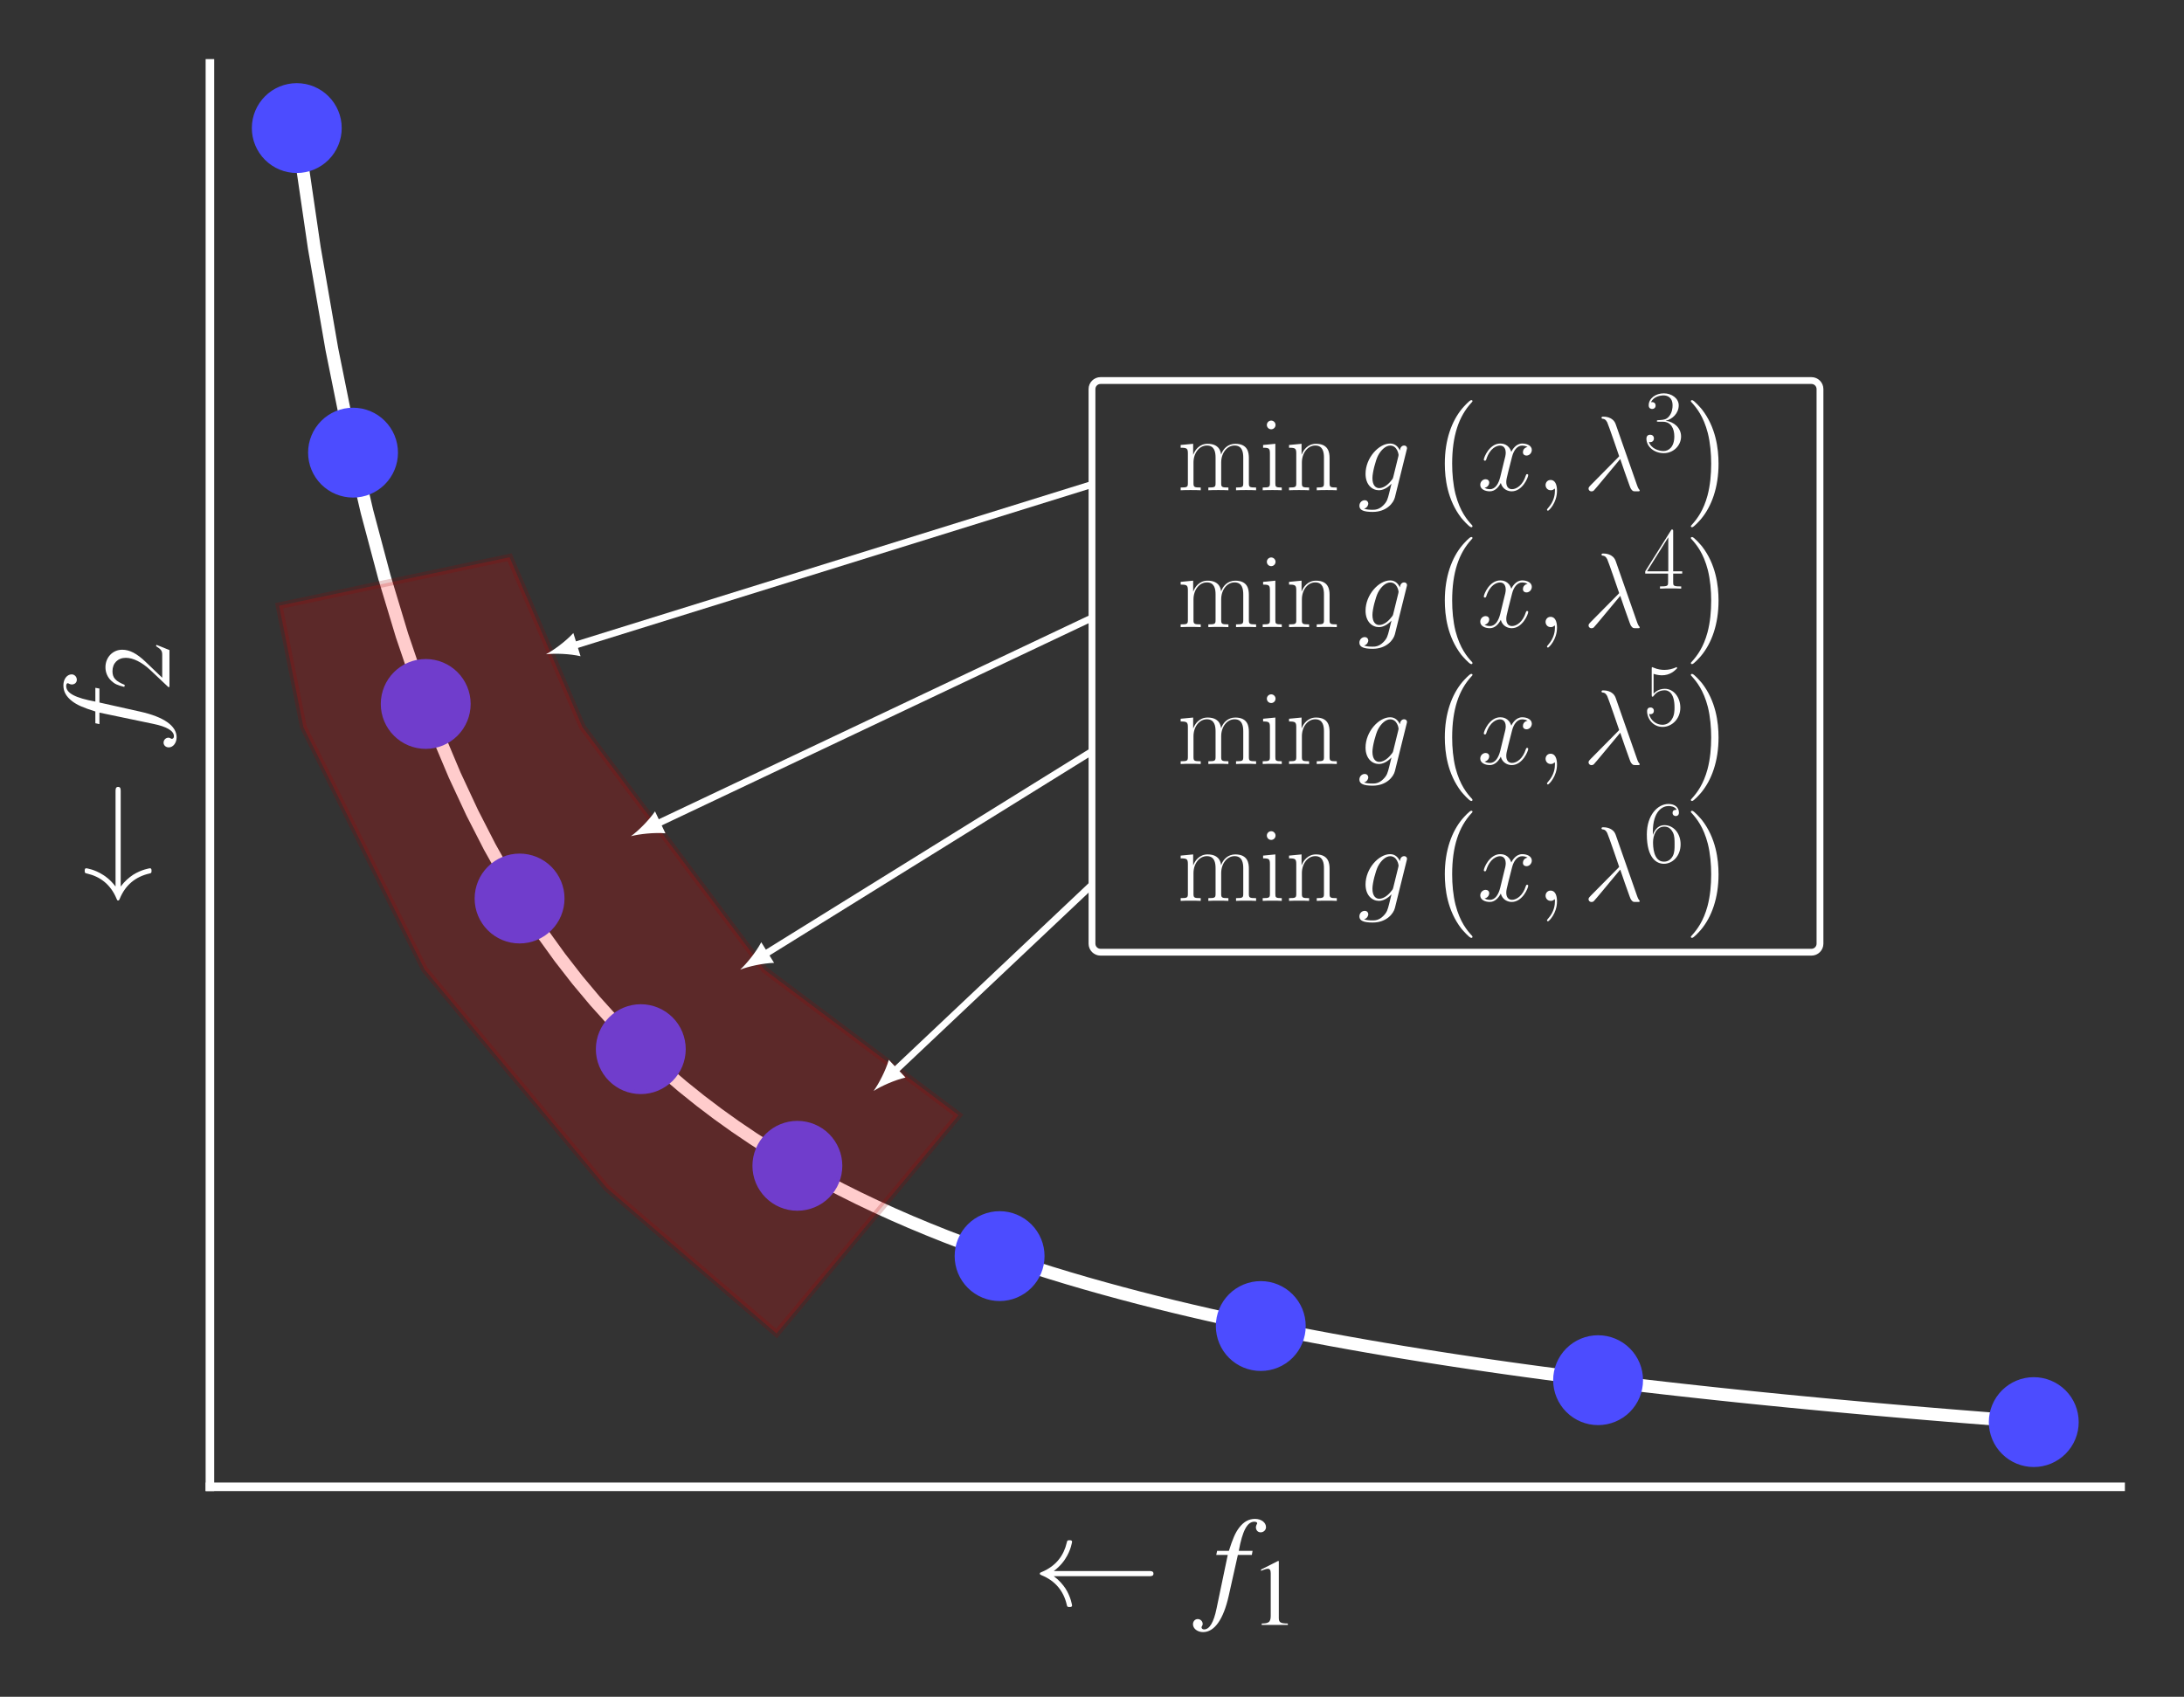 <?xml version="1.0" encoding="UTF-8"?>
<svg xmlns="http://www.w3.org/2000/svg" xmlns:xlink="http://www.w3.org/1999/xlink" width="510.253pt" height="396.493pt" viewBox="0 0 510.253 396.493" version="1.1">
<rect x="0" y="0" width="510.253" height="396.493" fill="#808080" stroke="none"/>
<defs>
<g>
<symbol overflow="visible" id="glyph0-0">
<path style="stroke:none;" d=""/>
</symbol>
<symbol overflow="visible" id="glyph0-1">
<path style="stroke:none;" d="M 27.141 -6.875 C 27.672 -6.875 28.219 -6.875 28.219 -7.469 C 28.219 -8.078 27.672 -8.078 27.141 -8.078 L 4.938 -8.078 C 6.578 -9.328 7.391 -10.547 7.625 -10.938 C 8.969 -13 9.203 -14.891 9.203 -14.922 C 9.203 -15.281 8.844 -15.281 8.609 -15.281 C 8.094 -15.281 8.078 -15.219 7.953 -14.672 C 7.266 -11.75 5.5 -9.266 2.125 -7.859 C 1.797 -7.734 1.672 -7.688 1.672 -7.469 C 1.672 -7.266 1.828 -7.203 2.125 -7.078 C 5.234 -5.797 7.234 -3.469 7.984 -0.125 C 8.078 0.234 8.094 0.328 8.609 0.328 C 8.844 0.328 9.203 0.328 9.203 -0.031 C 9.203 -0.094 8.938 -1.969 7.688 -3.969 C 7.078 -4.875 6.219 -5.922 4.938 -6.875 Z M 27.141 -6.875 "/>
</symbol>
<symbol overflow="visible" id="glyph1-0">
<path style="stroke:none;" d=""/>
</symbol>
<symbol overflow="visible" id="glyph1-1">
<path style="stroke:none;" d="M 1.047 -11.844 L 3.734 -11.844 L 1.109 0.719 C 0.453 3.922 -0.531 5.562 -1.797 5.562 C -2.156 5.562 -2.391 5.344 -2.391 5.078 C -2.391 4.984 -2.359 4.906 -2.266 4.75 C -2.156 4.578 -2.125 4.453 -2.125 4.281 C -2.125 3.641 -2.656 3.141 -3.281 3.141 C -3.922 3.141 -4.391 3.672 -4.391 4.359 C -4.391 5.375 -3.344 6.188 -2.031 6.188 C 0.625 6.188 2.719 3.234 3.953 -2.266 L 6.094 -11.844 L 9.359 -11.844 L 9.531 -12.797 L 6.312 -12.797 C 7.172 -17.484 8.281 -19.609 9.953 -19.609 C 10.344 -19.609 10.609 -19.453 10.609 -19.25 C 10.609 -19.156 10.578 -19.094 10.484 -18.953 C 10.375 -18.688 10.312 -18.531 10.312 -18.328 C 10.312 -17.609 10.766 -17.125 11.422 -17.125 C 12.109 -17.125 12.672 -17.672 12.672 -18.328 C 12.672 -19.422 11.562 -20.266 10.109 -20.266 C 8.641 -20.266 7.469 -19.609 6.391 -18.203 C 5.5 -17.031 4.906 -15.656 4 -12.797 L 1.25 -12.797 Z M 1.047 -11.844 "/>
</symbol>
<symbol overflow="visible" id="glyph2-0">
<path style="stroke:none;" d=""/>
</symbol>
<symbol overflow="visible" id="glyph2-1">
<path style="stroke:none;" d="M 6.438 -14.953 L 2.453 -12.938 L 2.453 -12.641 C 2.719 -12.75 2.969 -12.828 3.047 -12.875 C 3.453 -13.031 3.828 -13.125 4.047 -13.125 C 4.516 -13.125 4.719 -12.781 4.719 -12.078 L 4.719 -2.062 C 4.719 -1.328 4.531 -0.812 4.188 -0.625 C 3.844 -0.422 3.547 -0.359 2.609 -0.328 L 2.609 0 L 8.719 0 L 8.719 -0.328 C 6.969 -0.359 6.609 -0.578 6.609 -1.641 L 6.609 -14.906 Z M 6.438 -14.953 "/>
</symbol>
<symbol overflow="visible" id="glyph3-0">
<path style="stroke:none;" d=""/>
</symbol>
<symbol overflow="visible" id="glyph3-1">
<path style="stroke:none;" d="M -6.875 -27.141 C -6.875 -27.672 -6.875 -28.219 -7.469 -28.219 C -8.078 -28.219 -8.078 -27.672 -8.078 -27.141 L -8.078 -4.938 C -9.328 -6.578 -10.547 -7.391 -10.938 -7.625 C -13 -8.969 -14.891 -9.203 -14.922 -9.203 C -15.281 -9.203 -15.281 -8.844 -15.281 -8.609 C -15.281 -8.094 -15.219 -8.078 -14.672 -7.953 C -11.75 -7.266 -9.266 -5.5 -7.859 -2.125 C -7.734 -1.797 -7.688 -1.672 -7.469 -1.672 C -7.266 -1.672 -7.203 -1.828 -7.078 -2.125 C -5.797 -5.234 -3.469 -7.234 -0.125 -7.984 C 0.234 -8.078 0.328 -8.094 0.328 -8.609 C 0.328 -8.844 0.328 -9.203 -0.031 -9.203 C -0.094 -9.203 -1.969 -8.938 -3.969 -7.688 C -4.875 -7.078 -5.922 -6.219 -6.875 -4.938 Z M -6.875 -27.141 "/>
</symbol>
<symbol overflow="visible" id="glyph4-0">
<path style="stroke:none;" d=""/>
</symbol>
<symbol overflow="visible" id="glyph4-1">
<path style="stroke:none;" d="M -11.844 -1.047 L -11.844 -3.734 L 0.719 -1.109 C 3.922 -0.453 5.562 0.531 5.562 1.797 C 5.562 2.156 5.344 2.391 5.078 2.391 C 4.984 2.391 4.906 2.359 4.75 2.266 C 4.578 2.156 4.453 2.125 4.281 2.125 C 3.641 2.125 3.141 2.656 3.141 3.281 C 3.141 3.922 3.672 4.391 4.359 4.391 C 5.375 4.391 6.188 3.344 6.188 2.031 C 6.188 -0.625 3.234 -2.719 -2.266 -3.953 L -11.844 -6.094 L -11.844 -9.359 L -12.797 -9.531 L -12.797 -6.312 C -17.484 -7.172 -19.609 -8.281 -19.609 -9.953 C -19.609 -10.344 -19.453 -10.609 -19.25 -10.609 C -19.156 -10.609 -19.094 -10.578 -18.953 -10.484 C -18.688 -10.375 -18.531 -10.312 -18.328 -10.312 C -17.609 -10.312 -17.125 -10.766 -17.125 -11.422 C -17.125 -12.109 -17.672 -12.672 -18.328 -12.672 C -19.422 -12.672 -20.266 -11.562 -20.266 -10.109 C -20.266 -8.641 -19.609 -7.469 -18.203 -6.391 C -17.031 -5.5 -15.656 -4.906 -12.797 -4 L -12.797 -1.25 Z M -11.844 -1.047 "/>
</symbol>
<symbol overflow="visible" id="glyph5-0">
<path style="stroke:none;" d=""/>
</symbol>
<symbol overflow="visible" id="glyph5-1">
<path style="stroke:none;" d="M -3.031 -10.516 L -3.141 -10.219 C -1.875 -9.406 -1.688 -9.109 -1.688 -8.125 L -1.688 -2.828 L -5.578 -6.547 C -7.641 -8.516 -9.312 -9.375 -11.047 -9.375 C -13.25 -9.375 -14.953 -7.594 -14.953 -5.281 C -14.953 -4.078 -14.469 -2.922 -13.578 -2.109 C -12.828 -1.391 -12.125 -1.062 -10.547 -0.688 L -10.438 -1.156 C -12.609 -2.031 -13.312 -2.828 -13.312 -4.359 C -13.312 -6.219 -12.062 -7.484 -10.203 -7.484 C -8.469 -7.484 -6.422 -6.453 -4.453 -4.609 L -0.266 -0.656 L 0 -0.656 L 0 -9.297 Z M -3.031 -10.516 "/>
</symbol>
<symbol overflow="visible" id="glyph6-0">
<path style="stroke:none;" d=""/>
</symbol>
<symbol overflow="visible" id="glyph6-1">
<path style="stroke:none;" d="M 16.75 -7.531 C 16.75 -8.766 16.531 -10.859 13.578 -10.859 C 11.891 -10.859 10.734 -9.719 10.281 -8.375 L 10.266 -8.375 C 9.969 -10.406 8.5 -10.859 7.109 -10.859 C 5.156 -10.859 4.141 -9.344 3.766 -8.344 L 3.734 -8.344 L 3.734 -10.859 L 0.812 -10.578 L 0.812 -9.938 C 2.281 -9.938 2.5 -9.781 2.5 -8.594 L 2.5 -1.703 C 2.5 -0.766 2.406 -0.641 0.812 -0.641 L 0.812 0 C 1.406 -0.047 2.5 -0.047 3.141 -0.047 C 3.797 -0.047 4.906 -0.047 5.5 0 L 5.5 -0.641 C 3.922 -0.641 3.812 -0.75 3.812 -1.703 L 3.812 -6.469 C 3.812 -8.75 5.203 -10.453 6.938 -10.453 C 8.766 -10.453 8.969 -8.828 8.969 -7.625 L 8.969 -1.703 C 8.969 -0.766 8.875 -0.641 7.281 -0.641 L 7.281 0 C 7.875 -0.047 8.969 -0.047 9.609 -0.047 C 10.266 -0.047 11.375 -0.047 11.969 0 L 11.969 -0.641 C 10.391 -0.641 10.281 -0.75 10.281 -1.703 L 10.281 -6.469 C 10.281 -8.75 11.672 -10.453 13.406 -10.453 C 15.234 -10.453 15.438 -8.828 15.438 -7.625 L 15.438 -1.703 C 15.438 -0.766 15.344 -0.641 13.75 -0.641 L 13.75 0 C 14.344 -0.047 15.438 -0.047 16.078 -0.047 C 16.734 -0.047 17.844 -0.047 18.438 0 L 18.438 -0.641 C 16.844 -0.641 16.75 -0.75 16.75 -1.703 Z M 16.75 -7.531 "/>
</symbol>
<symbol overflow="visible" id="glyph6-2">
<path style="stroke:none;" d="M 3.844 -15.266 C 3.844 -15.812 3.391 -16.281 2.828 -16.281 C 2.281 -16.281 1.812 -15.828 1.812 -15.266 C 1.812 -14.719 2.25 -14.25 2.828 -14.25 C 3.375 -14.25 3.844 -14.688 3.844 -15.266 Z M 0.938 -10.578 L 0.938 -9.938 C 2.328 -9.938 2.531 -9.781 2.531 -8.594 L 2.531 -1.703 C 2.531 -0.766 2.422 -0.641 0.844 -0.641 L 0.844 0 C 1.438 -0.047 2.5 -0.047 3.125 -0.047 C 3.719 -0.047 4.734 -0.047 5.297 0 L 5.297 -0.641 C 3.844 -0.641 3.797 -0.797 3.797 -1.688 L 3.797 -10.859 Z M 0.938 -10.578 "/>
</symbol>
<symbol overflow="visible" id="glyph6-3">
<path style="stroke:none;" d="M 10.281 -7.531 C 10.281 -8.797 10.031 -10.859 7.109 -10.859 C 5.156 -10.859 4.141 -9.344 3.766 -8.344 L 3.734 -8.344 L 3.734 -10.859 L 0.812 -10.578 L 0.812 -9.938 C 2.281 -9.938 2.5 -9.781 2.5 -8.594 L 2.5 -1.703 C 2.5 -0.766 2.406 -0.641 0.812 -0.641 L 0.812 0 C 1.406 -0.047 2.5 -0.047 3.141 -0.047 C 3.797 -0.047 4.906 -0.047 5.5 0 L 5.5 -0.641 C 3.922 -0.641 3.812 -0.75 3.812 -1.703 L 3.812 -6.469 C 3.812 -8.75 5.203 -10.453 6.938 -10.453 C 8.766 -10.453 8.969 -8.828 8.969 -7.625 L 8.969 -1.703 C 8.969 -0.766 8.875 -0.641 7.281 -0.641 L 7.281 0 C 7.875 -0.047 8.969 -0.047 9.609 -0.047 C 10.266 -0.047 11.375 -0.047 11.969 0 L 11.969 -0.641 C 10.391 -0.641 10.281 -0.75 10.281 -1.703 Z M 10.281 -7.531 "/>
</symbol>
<symbol overflow="visible" id="glyph7-0">
<path style="stroke:none;" d=""/>
</symbol>
<symbol overflow="visible" id="glyph7-1">
<path style="stroke:none;" d="M 8.375 -3.141 C 8.281 -2.75 8.234 -2.656 7.906 -2.281 C 6.891 -0.969 5.844 -0.5 5.078 -0.5 C 4.266 -0.5 3.5 -1.141 3.5 -2.844 C 3.5 -4.156 4.234 -6.938 4.781 -8.047 C 5.5 -9.438 6.609 -10.438 7.656 -10.438 C 9.297 -10.438 9.609 -8.406 9.609 -8.25 L 9.547 -7.906 Z M 9.906 -9.297 C 9.594 -10.016 8.891 -10.922 7.656 -10.922 C 4.953 -10.922 1.891 -7.531 1.891 -3.844 C 1.891 -1.266 3.438 0 5.031 0 C 6.344 0 7.516 -1.047 7.953 -1.531 L 7.406 0.688 C 7.062 2.062 6.906 2.672 6.016 3.547 C 5 4.562 4.062 4.562 3.516 4.562 C 2.781 4.562 2.156 4.516 1.531 4.312 C 2.328 4.094 2.531 3.391 2.531 3.125 C 2.531 2.719 2.234 2.328 1.688 2.328 C 1.094 2.328 0.453 2.828 0.453 3.641 C 0.453 4.656 1.469 5.062 3.562 5.062 C 6.766 5.062 8.422 3 8.75 1.656 L 11.5 -9.438 C 11.578 -9.734 11.578 -9.781 11.578 -9.844 C 11.578 -10.188 11.297 -10.453 10.922 -10.453 C 10.328 -10.453 9.984 -9.969 9.906 -9.297 Z M 9.906 -9.297 "/>
</symbol>
<symbol overflow="visible" id="glyph7-2">
<path style="stroke:none;" d="M 11.75 -10.109 C 10.953 -9.969 10.656 -9.375 10.656 -8.891 C 10.656 -8.297 11.125 -8.109 11.469 -8.109 C 12.219 -8.109 12.734 -8.75 12.734 -9.422 C 12.734 -10.453 11.547 -10.922 10.5 -10.922 C 9 -10.922 8.156 -9.438 7.938 -8.969 C 7.359 -10.828 5.828 -10.922 5.375 -10.922 C 2.844 -10.922 1.516 -7.688 1.516 -7.141 C 1.516 -7.031 1.609 -6.906 1.781 -6.906 C 1.984 -6.906 2.031 -7.062 2.078 -7.156 C 2.922 -9.906 4.578 -10.438 5.297 -10.438 C 6.422 -10.438 6.641 -9.391 6.641 -8.797 C 6.641 -8.25 6.5 -7.688 6.188 -6.5 L 5.359 -3.094 C 4.984 -1.609 4.266 -0.25 2.953 -0.25 C 2.828 -0.25 2.203 -0.25 1.688 -0.562 C 2.578 -0.75 2.781 -1.484 2.781 -1.781 C 2.781 -2.281 2.406 -2.578 1.938 -2.578 C 1.344 -2.578 0.688 -2.062 0.688 -1.266 C 0.688 -0.219 1.859 0.25 2.922 0.25 C 4.109 0.25 4.953 -0.688 5.484 -1.703 C 5.875 -0.25 7.109 0.25 8.031 0.25 C 10.562 0.25 11.891 -3 11.891 -3.547 C 11.891 -3.672 11.797 -3.766 11.641 -3.766 C 11.422 -3.766 11.406 -3.641 11.328 -3.438 C 10.656 -1.266 9.219 -0.25 8.109 -0.25 C 7.234 -0.25 6.766 -0.891 6.766 -1.906 C 6.766 -2.453 6.859 -2.844 7.266 -4.484 L 8.125 -7.859 C 8.5 -9.344 9.344 -10.438 10.484 -10.438 C 10.531 -10.438 11.219 -10.438 11.75 -10.109 Z M 11.75 -10.109 "/>
</symbol>
<symbol overflow="visible" id="glyph7-3">
<path style="stroke:none;" d="M 4.828 0.094 C 4.828 -1.344 4.359 -2.406 3.344 -2.406 C 2.547 -2.406 2.156 -1.766 2.156 -1.219 C 2.156 -0.672 2.531 0 3.375 0 C 3.688 0 3.969 -0.094 4.188 -0.328 C 4.234 -0.375 4.266 -0.375 4.281 -0.375 C 4.344 -0.375 4.344 -0.031 4.344 0.094 C 4.344 0.922 4.188 2.531 2.75 4.141 C 2.484 4.438 2.484 4.484 2.484 4.531 C 2.484 4.656 2.609 4.781 2.719 4.781 C 2.922 4.781 4.828 2.953 4.828 0.094 Z M 4.828 0.094 "/>
</symbol>
<symbol overflow="visible" id="glyph7-4">
<path style="stroke:none;" d="M 7.656 -15.438 C 7.031 -17.203 5.078 -17.203 4.766 -17.203 C 4.609 -17.203 4.344 -17.203 4.344 -16.953 C 4.344 -16.75 4.484 -16.734 4.609 -16.703 C 4.984 -16.656 5.281 -16.609 5.672 -15.891 C 5.922 -15.406 8.469 -8 8.469 -7.953 C 8.469 -7.938 8.453 -7.906 8.25 -7.703 L 1.812 -1.188 C 1.516 -0.891 1.312 -0.688 1.312 -0.375 C 1.312 -0.031 1.609 0.266 2 0.266 C 2.109 0.266 2.375 0.219 2.531 0.078 C 2.922 -0.297 6.469 -4.641 8.719 -7.312 C 9.375 -5.375 10.156 -3.094 10.922 -1.016 C 11.047 -0.641 11.172 -0.297 11.516 0.031 C 11.766 0.25 11.828 0.25 12.516 0.25 L 12.984 0.25 C 13.078 0.25 13.266 0.25 13.266 0.047 C 13.266 -0.047 13.234 -0.078 13.141 -0.172 C 12.906 -0.453 12.734 -0.891 12.641 -1.188 Z M 7.656 -15.438 "/>
</symbol>
<symbol overflow="visible" id="glyph8-0">
<path style="stroke:none;" d=""/>
</symbol>
<symbol overflow="visible" id="glyph8-1">
<path style="stroke:none;" d="M 10.234 28.469 C 10.234 28.375 10.188 28.328 10.141 28.25 C 9 27.031 7.312 25.031 6.266 20.984 C 5.703 18.734 5.484 16.188 5.484 13.875 C 5.484 7.359 7.031 2.797 10.016 -0.422 C 10.234 -0.641 10.234 -0.688 10.234 -0.75 C 10.234 -0.984 10.031 -0.984 9.938 -0.984 C 9.562 -0.984 8.234 0.5 7.906 0.875 C 5.375 3.859 3.766 8.328 3.766 13.859 C 3.766 17.375 4.391 22.359 7.625 26.547 C 7.875 26.844 9.484 28.719 9.938 28.719 C 10.031 28.719 10.234 28.719 10.234 28.469 Z M 10.234 28.469 "/>
</symbol>
<symbol overflow="visible" id="glyph8-2">
<path style="stroke:none;" d="M 7.562 13.875 C 7.562 10.359 6.938 5.375 3.688 1.188 C 3.438 0.891 1.828 -0.984 1.391 -0.984 C 1.266 -0.984 1.094 -0.938 1.094 -0.75 C 1.094 -0.641 1.141 -0.562 1.234 -0.5 C 2.422 0.797 4.047 2.797 5.062 6.734 C 5.625 9 5.844 11.547 5.844 13.859 C 5.844 16.359 5.625 18.891 4.984 21.312 C 4.047 24.781 2.578 26.766 1.312 28.156 C 1.094 28.375 1.094 28.422 1.094 28.469 C 1.094 28.672 1.266 28.719 1.391 28.719 C 1.766 28.719 3.125 27.203 3.422 26.859 C 5.953 23.859 7.562 19.406 7.562 13.875 Z M 7.562 13.875 "/>
</symbol>
<symbol overflow="visible" id="glyph9-0">
<path style="stroke:none;" d=""/>
</symbol>
<symbol overflow="visible" id="glyph9-1">
<path style="stroke:none;" d="M 4.562 -7.016 C 6.406 -7.016 7.203 -5.438 7.203 -3.594 C 7.203 -1.109 5.891 -0.172 4.688 -0.172 C 3.594 -0.172 1.812 -0.703 1.266 -2.297 C 1.359 -2.25 1.469 -2.25 1.562 -2.25 C 2.062 -2.25 2.438 -2.578 2.438 -3.125 C 2.438 -3.719 1.984 -3.984 1.562 -3.984 C 1.219 -3.984 0.688 -3.828 0.688 -3.062 C 0.688 -1.156 2.547 0.328 4.734 0.328 C 7.016 0.328 8.781 -1.469 8.781 -3.578 C 8.781 -5.578 7.125 -7.016 5.172 -7.25 C 6.734 -7.578 8.234 -8.984 8.234 -10.859 C 8.234 -12.469 6.609 -13.656 4.75 -13.656 C 2.875 -13.656 1.219 -12.5 1.219 -10.844 C 1.219 -10.125 1.75 -10 2.031 -10 C 2.453 -10 2.828 -10.266 2.828 -10.797 C 2.828 -11.344 2.453 -11.609 2.031 -11.609 C 1.938 -11.609 1.844 -11.609 1.75 -11.562 C 2.359 -12.938 3.984 -13.172 4.703 -13.172 C 5.438 -13.172 6.797 -12.828 6.797 -10.844 C 6.797 -10.266 6.719 -9.234 6.016 -8.328 C 5.391 -7.516 4.688 -7.484 4 -7.422 C 3.906 -7.422 3.422 -7.375 3.344 -7.375 C 3.203 -7.359 3.125 -7.328 3.125 -7.188 C 3.125 -7.047 3.141 -7.016 3.547 -7.016 Z M 4.562 -7.016 "/>
</symbol>
<symbol overflow="visible" id="glyph9-2">
<path style="stroke:none;" d="M 6.938 -13.359 C 6.938 -13.797 6.922 -13.812 6.547 -13.812 L 0.406 -4.047 L 0.406 -3.516 L 5.75 -3.516 L 5.75 -1.484 C 5.75 -0.75 5.703 -0.531 4.25 -0.531 L 3.859 -0.531 L 3.859 0 C 4.531 -0.047 5.641 -0.047 6.344 -0.047 C 7.047 -0.047 8.156 -0.047 8.812 0 L 8.812 -0.531 L 8.422 -0.531 C 6.984 -0.531 6.938 -0.75 6.938 -1.484 L 6.938 -3.516 L 9.047 -3.516 L 9.047 -4.047 L 6.938 -4.047 Z M 5.797 -12 L 5.797 -4.047 L 0.828 -4.047 Z M 5.797 -12 "/>
</symbol>
<symbol overflow="visible" id="glyph9-3">
<path style="stroke:none;" d="M 2.359 -12.078 C 2.562 -12 3.406 -11.734 4.281 -11.734 C 6.203 -11.734 7.25 -12.766 7.844 -13.359 C 7.844 -13.531 7.844 -13.641 7.719 -13.641 C 7.703 -13.641 7.656 -13.641 7.5 -13.547 C 6.781 -13.234 5.922 -13 4.891 -13 C 4.281 -13 3.344 -13.078 2.328 -13.531 C 2.109 -13.641 2.062 -13.641 2.047 -13.641 C 1.938 -13.641 1.922 -13.609 1.922 -13.203 L 1.922 -7.203 C 1.922 -6.844 1.922 -6.734 2.125 -6.734 C 2.234 -6.734 2.266 -6.781 2.375 -6.922 C 3.031 -7.844 3.953 -8.234 4.984 -8.234 C 5.703 -8.234 7.25 -7.781 7.25 -4.25 C 7.25 -3.594 7.25 -2.391 6.625 -1.453 C 6.109 -0.594 5.312 -0.172 4.422 -0.172 C 3.062 -0.172 1.672 -1.109 1.297 -2.703 C 1.391 -2.688 1.547 -2.641 1.625 -2.641 C 1.906 -2.641 2.422 -2.781 2.422 -3.422 C 2.422 -3.984 2.031 -4.219 1.625 -4.219 C 1.156 -4.219 0.844 -3.922 0.844 -3.344 C 0.844 -1.547 2.266 0.328 4.469 0.328 C 6.594 0.328 8.609 -1.516 8.609 -4.172 C 8.609 -6.656 7 -8.578 5 -8.578 C 3.953 -8.578 3.062 -8.188 2.359 -7.438 Z M 2.359 -12.078 "/>
</symbol>
<symbol overflow="visible" id="glyph9-4">
<path style="stroke:none;" d="M 2.188 -7.125 C 2.188 -12.062 4.5 -13.172 5.844 -13.172 C 6.281 -13.172 7.328 -13.094 7.75 -12.297 C 7.422 -12.297 6.797 -12.297 6.797 -11.562 C 6.797 -11.016 7.25 -10.828 7.547 -10.828 C 7.719 -10.828 8.281 -10.906 8.281 -11.609 C 8.281 -12.906 7.25 -13.656 5.828 -13.656 C 3.359 -13.656 0.781 -11.094 0.781 -6.531 C 0.781 -0.906 3.125 0.328 4.766 0.328 C 6.781 0.328 8.672 -1.469 8.672 -4.234 C 8.672 -6.812 7 -8.703 4.891 -8.703 C 3.641 -8.703 2.703 -7.875 2.188 -6.422 Z M 4.766 -0.172 C 2.234 -0.172 2.234 -3.969 2.234 -4.734 C 2.234 -6.219 2.938 -8.359 4.859 -8.359 C 5.203 -8.359 6.219 -8.359 6.906 -6.938 C 7.266 -6.141 7.266 -5.281 7.266 -4.25 C 7.266 -3.141 7.266 -2.312 6.844 -1.484 C 6.375 -0.641 5.719 -0.172 4.766 -0.172 Z M 4.766 -0.172 "/>
</symbol>
</g>
<clipPath id="clip1">
  <path d="M 0 0 L 510.254 0 L 510.254 396.492 L 0 396.492 Z M 0 0 "/>
</clipPath>
<clipPath id="clip2">
  <path d="M 7.609 7.609 L 502.645 7.609 L 502.645 388.883 L 7.609 388.883 Z M 7.609 7.609 "/>
</clipPath>
</defs>
<g id="surface1">
<g clip-path="url(#clip1)" clip-rule="nonzero">
<path style=" stroke:none;fill-rule:nonzero;fill:rgb(20%,20%,20%);fill-opacity:1;" d="M -0.004 396.496 L -0.004 -0.004 L 510.254 -0.004 L 510.254 396.496 Z M -0.004 396.496 "/>
</g>
<g clip-path="url(#clip2)" clip-rule="nonzero">
<path style=" stroke:none;fill-rule:nonzero;fill:rgb(20%,20%,20%);fill-opacity:1;" d="M 7.609 388.883 L 502.645 388.883 L 502.645 7.609 L 7.609 7.609 Z M 7.609 388.883 "/>
</g>
<path style=" stroke:none;fill-rule:nonzero;fill:rgb(20%,20%,20%);fill-opacity:1;" d="M 49.043 347.449 L 495.445 347.449 L 495.445 14.809 L 49.043 14.809 Z M 49.043 347.449 "/>
<g style="fill:rgb(100%,100%,100%);fill-opacity:1;">
  <use xlink:href="#glyph0-1" x="241.266" y="375.213"/>
</g>
<g style="fill:rgb(100%,100%,100%);fill-opacity:1;">
  <use xlink:href="#glyph1-1" x="283.109" y="375.213"/>
</g>
<g style="fill:rgb(100%,100%,100%);fill-opacity:1;">
  <use xlink:href="#glyph2-1" x="292.164" y="379.728"/>
</g>
<g style="fill:rgb(100%,100%,100%);fill-opacity:1;">
  <use xlink:href="#glyph3-1" x="35.074" y="212.107"/>
</g>
<g style="fill:rgb(100%,100%,100%);fill-opacity:1;">
  <use xlink:href="#glyph4-1" x="35.074" y="170.264"/>
</g>
<g style="fill:rgb(100%,100%,100%);fill-opacity:1;">
  <use xlink:href="#glyph5-1" x="39.589" y="161.209"/>
</g>
<path style="fill:none;stroke-width:3;stroke-linecap:square;stroke-linejoin:round;stroke:rgb(100%,100%,100%);stroke-opacity:1;stroke-miterlimit:10;" d="M 61.726 358.953 L 65.824 330.953 L 69.925 307.262 L 74.023 286.953 L 78.12 269.356 L 82.222 253.953 L 86.32 240.367 L 90.421 228.289 L 94.519 217.481 L 98.617 207.754 L 102.718 198.953 L 106.816 190.953 L 110.913 183.649 L 115.015 176.953 L 119.113 170.793 L 123.214 165.11 L 127.312 159.844 L 131.41 154.953 L 135.511 150.403 L 139.609 146.153 L 143.71 142.18 L 147.808 138.453 L 151.906 134.953 L 156.007 131.66 L 160.105 128.555 L 164.206 125.621 L 168.304 122.848 L 172.402 120.219 L 176.503 117.723 L 180.601 115.356 L 184.699 113.102 L 188.8 110.953 L 192.898 108.906 L 196.999 106.953 L 201.097 105.086 L 205.195 103.301 L 209.296 101.594 L 213.394 99.953 L 217.495 98.383 L 221.593 96.875 L 225.691 95.426 L 229.792 94.031 L 233.89 92.692 L 237.988 91.399 L 242.089 90.153 L 246.187 88.953 L 250.288 87.797 L 254.386 86.68 L 258.484 85.598 L 262.585 84.555 L 266.683 83.543 L 270.785 82.567 L 274.882 81.621 L 278.98 80.703 L 283.081 79.817 L 287.179 78.953 L 291.281 78.117 L 295.378 77.309 L 299.476 76.52 L 303.577 75.754 L 307.675 75.012 L 311.773 74.289 L 315.874 73.586 L 319.972 72.899 L 324.074 72.235 L 328.171 71.586 L 332.269 70.953 L 336.37 70.34 L 340.468 69.738 L 344.57 69.153 L 348.667 68.582 L 352.765 68.028 L 356.867 67.485 L 360.964 66.953 L 365.066 66.438 L 369.163 65.93 L 373.261 65.438 L 377.363 64.953 L 381.46 64.481 L 385.558 64.02 L 389.66 63.571 L 393.757 63.129 L 397.859 62.696 L 401.956 62.274 L 406.054 61.86 L 410.156 61.453 L 414.253 61.059 L 418.355 60.668 L 422.452 60.289 L 426.55 59.914 L 430.652 59.547 L 434.749 59.188 L 438.851 58.836 L 442.949 58.492 L 447.046 58.153 L 451.148 57.821 L 455.245 57.496 L 459.343 57.176 L 463.445 56.863 L 467.542 56.555 " transform="matrix(1,0,0,-1,7.61,388.883)"/>
<path style="fill-rule:nonzero;fill:rgb(29.999%,29.999%,100%);fill-opacity:1;stroke-width:1;stroke-linecap:butt;stroke-linejoin:round;stroke:rgb(29.999%,29.999%,100%);stroke-opacity:1;stroke-miterlimit:10;" d="M 61.726 348.953 C 64.378 348.953 66.921 350.008 68.796 351.883 C 70.671 353.758 71.726 356.301 71.726 358.953 C 71.726 361.606 70.671 364.149 68.796 366.024 C 66.921 367.899 64.378 368.953 61.726 368.953 C 59.074 368.953 56.531 367.899 54.656 366.024 C 52.781 364.149 51.726 361.606 51.726 358.953 C 51.726 356.301 52.781 353.758 54.656 351.883 C 56.531 350.008 59.074 348.953 61.726 348.953 Z M 61.726 348.953 " transform="matrix(1,0,0,-1,7.61,388.883)"/>
<path style="fill-rule:nonzero;fill:rgb(29.999%,29.999%,100%);fill-opacity:1;stroke-width:1;stroke-linecap:butt;stroke-linejoin:round;stroke:rgb(29.999%,29.999%,100%);stroke-opacity:1;stroke-miterlimit:10;" d="M 74.87 273.106 C 77.523 273.106 80.066 274.16 81.941 276.035 C 83.816 277.91 84.87 280.453 84.87 283.106 C 84.87 285.758 83.816 288.301 81.941 290.176 C 80.066 292.055 77.523 293.106 74.87 293.106 C 72.218 293.106 69.675 292.055 67.8 290.176 C 65.925 288.301 64.87 285.758 64.87 283.106 C 64.87 280.453 65.925 277.91 67.8 276.035 C 69.675 274.16 72.218 273.106 74.87 273.106 Z M 74.87 273.106 " transform="matrix(1,0,0,-1,7.61,388.883)"/>
<path style="fill-rule:nonzero;fill:rgb(29.999%,29.999%,100%);fill-opacity:1;stroke-width:1;stroke-linecap:butt;stroke-linejoin:round;stroke:rgb(29.999%,29.999%,100%);stroke-opacity:1;stroke-miterlimit:10;" d="M 91.851 214.379 C 94.503 214.379 97.046 215.434 98.921 217.309 C 100.796 219.184 101.851 221.731 101.851 224.379 C 101.851 227.031 100.796 229.578 98.921 231.453 C 97.046 233.328 94.503 234.379 91.851 234.379 C 89.199 234.379 86.656 233.328 84.781 231.453 C 82.906 229.578 81.851 227.031 81.851 224.379 C 81.851 221.731 82.906 219.184 84.781 217.309 C 86.656 215.434 89.199 214.379 91.851 214.379 Z M 91.851 214.379 " transform="matrix(1,0,0,-1,7.61,388.883)"/>
<path style="fill-rule:nonzero;fill:rgb(29.999%,29.999%,100%);fill-opacity:1;stroke-width:1;stroke-linecap:butt;stroke-linejoin:round;stroke:rgb(29.999%,29.999%,100%);stroke-opacity:1;stroke-miterlimit:10;" d="M 113.781 168.91 C 116.433 168.91 118.976 169.965 120.851 171.84 C 122.726 173.715 123.781 176.258 123.781 178.91 C 123.781 181.563 122.726 184.106 120.851 185.985 C 118.976 187.86 116.433 188.91 113.781 188.91 C 111.128 188.91 108.585 187.86 106.71 185.985 C 104.831 184.106 103.781 181.563 103.781 178.91 C 103.781 176.258 104.831 173.715 106.71 171.84 C 108.585 169.965 111.128 168.91 113.781 168.91 Z M 113.781 168.91 " transform="matrix(1,0,0,-1,7.61,388.883)"/>
<path style="fill-rule:nonzero;fill:rgb(29.999%,29.999%,100%);fill-opacity:1;stroke-width:1;stroke-linecap:butt;stroke-linejoin:round;stroke:rgb(29.999%,29.999%,100%);stroke-opacity:1;stroke-miterlimit:10;" d="M 142.101 133.707 C 144.753 133.707 147.296 134.762 149.175 136.637 C 151.05 138.512 152.101 141.055 152.101 143.707 C 152.101 146.36 151.05 148.903 149.175 150.778 C 147.296 152.653 144.753 153.707 142.101 153.707 C 139.449 153.707 136.906 152.653 135.031 150.778 C 133.156 148.903 132.101 146.36 132.101 143.707 C 132.101 141.055 133.156 138.512 135.031 136.637 C 136.906 134.762 139.449 133.707 142.101 133.707 Z M 142.101 133.707 " transform="matrix(1,0,0,-1,7.61,388.883)"/>
<path style="fill-rule:nonzero;fill:rgb(29.999%,29.999%,100%);fill-opacity:1;stroke-width:1;stroke-linecap:butt;stroke-linejoin:round;stroke:rgb(29.999%,29.999%,100%);stroke-opacity:1;stroke-miterlimit:10;" d="M 178.683 106.449 C 181.335 106.449 183.878 107.5 185.753 109.379 C 187.628 111.254 188.683 113.797 188.683 116.449 C 188.683 119.102 187.628 121.645 185.753 123.52 C 183.878 125.395 181.335 126.449 178.683 126.449 C 176.031 126.449 173.488 125.395 171.613 123.52 C 169.738 121.645 168.683 119.102 168.683 116.449 C 168.683 113.797 169.738 111.254 171.613 109.379 C 173.488 107.5 176.031 106.449 178.683 106.449 Z M 178.683 106.449 " transform="matrix(1,0,0,-1,7.61,388.883)"/>
<path style="fill-rule:nonzero;fill:rgb(29.999%,29.999%,100%);fill-opacity:1;stroke-width:1;stroke-linecap:butt;stroke-linejoin:round;stroke:rgb(29.999%,29.999%,100%);stroke-opacity:1;stroke-miterlimit:10;" d="M 225.929 85.344 C 228.581 85.344 231.124 86.399 232.999 88.274 C 234.874 90.149 235.929 92.692 235.929 95.344 C 235.929 97.996 234.874 100.539 232.999 102.414 C 231.124 104.289 228.581 105.344 225.929 105.344 C 223.277 105.344 220.734 104.289 218.855 102.414 C 216.98 100.539 215.929 97.996 215.929 95.344 C 215.929 92.692 216.98 90.149 218.855 88.274 C 220.734 86.399 223.277 85.344 225.929 85.344 Z M 225.929 85.344 " transform="matrix(1,0,0,-1,7.61,388.883)"/>
<path style="fill-rule:nonzero;fill:rgb(29.999%,29.999%,100%);fill-opacity:1;stroke-width:1;stroke-linecap:butt;stroke-linejoin:round;stroke:rgb(29.999%,29.999%,100%);stroke-opacity:1;stroke-miterlimit:10;" d="M 286.949 69.004 C 289.601 69.004 292.144 70.055 294.019 71.93 C 295.894 73.805 296.949 76.352 296.949 79.004 C 296.949 81.653 295.894 84.199 294.019 86.074 C 292.144 87.949 289.601 89.004 286.949 89.004 C 284.296 89.004 281.749 87.949 279.874 86.074 C 277.999 84.199 276.949 81.653 276.949 79.004 C 276.949 76.352 277.999 73.805 279.874 71.93 C 281.749 70.055 284.296 69.004 286.949 69.004 Z M 286.949 69.004 " transform="matrix(1,0,0,-1,7.61,388.883)"/>
<path style="fill-rule:nonzero;fill:rgb(29.999%,29.999%,100%);fill-opacity:1;stroke-width:1;stroke-linecap:butt;stroke-linejoin:round;stroke:rgb(29.999%,29.999%,100%);stroke-opacity:1;stroke-miterlimit:10;" d="M 365.757 56.352 C 368.41 56.352 370.952 57.403 372.827 59.278 C 374.702 61.156 375.757 63.699 375.757 66.352 C 375.757 69.004 374.702 71.547 372.827 73.422 C 370.952 75.297 368.41 76.352 365.757 76.352 C 363.105 76.352 360.562 75.297 358.687 73.422 C 356.812 71.547 355.757 69.004 355.757 66.352 C 355.757 63.699 356.812 61.156 358.687 59.278 C 360.562 57.403 363.105 56.352 365.757 56.352 Z M 365.757 56.352 " transform="matrix(1,0,0,-1,7.61,388.883)"/>
<path style="fill-rule:nonzero;fill:rgb(29.999%,29.999%,100%);fill-opacity:1;stroke-width:1;stroke-linecap:butt;stroke-linejoin:round;stroke:rgb(29.999%,29.999%,100%);stroke-opacity:1;stroke-miterlimit:10;" d="M 467.542 46.555 C 470.195 46.555 472.738 47.61 474.613 49.485 C 476.492 51.36 477.542 53.903 477.542 56.555 C 477.542 59.207 476.492 61.75 474.613 63.625 C 472.738 65.5 470.195 66.555 467.542 66.555 C 464.89 66.555 462.347 65.5 460.472 63.625 C 458.597 61.75 457.542 59.207 457.542 56.555 C 457.542 53.903 458.597 51.36 460.472 49.485 C 462.347 47.61 464.89 46.555 467.542 46.555 Z M 467.542 46.555 " transform="matrix(1,0,0,-1,7.61,388.883)"/>
<path style="fill:none;stroke-width:2;stroke-linecap:square;stroke-linejoin:miter;stroke:rgb(100%,100%,100%);stroke-opacity:1;stroke-miterlimit:10;" d="M 41.433 41.434 L 41.433 374.074 " transform="matrix(1,0,0,-1,7.61,388.883)"/>
<path style="fill:none;stroke-width:2;stroke-linecap:square;stroke-linejoin:miter;stroke:rgb(100%,100%,100%);stroke-opacity:1;stroke-miterlimit:10;" d="M 41.433 41.434 L 487.835 41.434 " transform="matrix(1,0,0,-1,7.61,388.883)"/>
<path style="fill-rule:nonzero;fill:rgb(100%,0%,0%);fill-opacity:0.2;stroke-width:1.594;stroke-linecap:butt;stroke-linejoin:miter;stroke:rgb(59.999%,0%,0%);stroke-opacity:0.2;stroke-miterlimit:10;" d="M -189.923 56.695 L -184.255 28.348 L -155.907 -28.348 L -113.388 -79.371 L -73.7 -113.387 L -31.181 -62.363 L -76.536 -28.348 L -119.056 28.348 L -136.064 68.031 Z M -189.923 56.695 " transform="matrix(1,0,0,-1,255.126,198.246)"/>
<path style="fill:none;stroke-width:1.594;stroke-linecap:butt;stroke-linejoin:miter;stroke:rgb(100%,100%,100%);stroke-opacity:1;stroke-miterlimit:10;" d="M 168.089 109.316 L 1.991 109.316 C 0.894 109.316 -0.001 108.426 -0.001 107.324 L -0.001 -22.281 C -0.001 -23.383 0.894 -24.274 1.991 -24.274 L 168.089 -24.274 C 169.19 -24.274 170.081 -23.383 170.081 -22.281 L 170.081 107.324 C 170.081 108.426 169.19 109.316 168.089 109.316 Z M 168.089 109.316 " transform="matrix(1,0,0,-1,255.126,198.246)"/>
<g style="fill:rgb(100%,100%,100%);fill-opacity:1;">
  <use xlink:href="#glyph6-1" x="275.026" y="114.567"/>
  <use xlink:href="#glyph6-2" x="294.164" y="114.567"/>
  <use xlink:href="#glyph6-3" x="300.351" y="114.567"/>
</g>
<g style="fill:rgb(100%,100%,100%);fill-opacity:1;">
  <use xlink:href="#glyph7-1" x="317.145" y="114.567"/>
</g>
<g style="fill:rgb(100%,100%,100%);fill-opacity:1;">
  <use xlink:href="#glyph8-1" x="333.787" y="94.489"/>
</g>
<g style="fill:rgb(100%,100%,100%);fill-opacity:1;">
  <use xlink:href="#glyph7-2" x="345.148" y="114.567"/>
  <use xlink:href="#glyph7-3" x="358.94" y="114.567"/>
</g>
<g style="fill:rgb(100%,100%,100%);fill-opacity:1;">
  <use xlink:href="#glyph7-4" x="369.821" y="114.567"/>
</g>
<g style="fill:rgb(100%,100%,100%);fill-opacity:1;">
  <use xlink:href="#glyph9-1" x="383.971" y="105.572"/>
</g>
<g style="fill:rgb(100%,100%,100%);fill-opacity:1;">
  <use xlink:href="#glyph8-2" x="393.945" y="94.489"/>
</g>
<g style="fill:rgb(100%,100%,100%);fill-opacity:1;">
  <use xlink:href="#glyph6-1" x="275.026" y="146.553"/>
  <use xlink:href="#glyph6-2" x="294.164" y="146.553"/>
  <use xlink:href="#glyph6-3" x="300.351" y="146.553"/>
</g>
<g style="fill:rgb(100%,100%,100%);fill-opacity:1;">
  <use xlink:href="#glyph7-1" x="317.145" y="146.553"/>
</g>
<g style="fill:rgb(100%,100%,100%);fill-opacity:1;">
  <use xlink:href="#glyph8-1" x="333.787" y="126.475"/>
</g>
<g style="fill:rgb(100%,100%,100%);fill-opacity:1;">
  <use xlink:href="#glyph7-2" x="345.148" y="146.553"/>
  <use xlink:href="#glyph7-3" x="358.94" y="146.553"/>
</g>
<g style="fill:rgb(100%,100%,100%);fill-opacity:1;">
  <use xlink:href="#glyph7-4" x="369.821" y="146.553"/>
</g>
<g style="fill:rgb(100%,100%,100%);fill-opacity:1;">
  <use xlink:href="#glyph9-2" x="383.971" y="137.558"/>
</g>
<g style="fill:rgb(100%,100%,100%);fill-opacity:1;">
  <use xlink:href="#glyph8-2" x="393.945" y="126.475"/>
</g>
<g style="fill:rgb(100%,100%,100%);fill-opacity:1;">
  <use xlink:href="#glyph6-1" x="275.026" y="178.539"/>
  <use xlink:href="#glyph6-2" x="294.164" y="178.539"/>
  <use xlink:href="#glyph6-3" x="300.351" y="178.539"/>
</g>
<g style="fill:rgb(100%,100%,100%);fill-opacity:1;">
  <use xlink:href="#glyph7-1" x="317.145" y="178.539"/>
</g>
<g style="fill:rgb(100%,100%,100%);fill-opacity:1;">
  <use xlink:href="#glyph8-1" x="333.787" y="158.461"/>
</g>
<g style="fill:rgb(100%,100%,100%);fill-opacity:1;">
  <use xlink:href="#glyph7-2" x="345.148" y="178.539"/>
  <use xlink:href="#glyph7-3" x="358.94" y="178.539"/>
</g>
<g style="fill:rgb(100%,100%,100%);fill-opacity:1;">
  <use xlink:href="#glyph7-4" x="369.821" y="178.539"/>
</g>
<g style="fill:rgb(100%,100%,100%);fill-opacity:1;">
  <use xlink:href="#glyph9-3" x="383.971" y="169.544"/>
</g>
<g style="fill:rgb(100%,100%,100%);fill-opacity:1;">
  <use xlink:href="#glyph8-2" x="393.945" y="158.461"/>
</g>
<g style="fill:rgb(100%,100%,100%);fill-opacity:1;">
  <use xlink:href="#glyph6-1" x="275.026" y="210.525"/>
  <use xlink:href="#glyph6-2" x="294.164" y="210.525"/>
  <use xlink:href="#glyph6-3" x="300.351" y="210.525"/>
</g>
<g style="fill:rgb(100%,100%,100%);fill-opacity:1;">
  <use xlink:href="#glyph7-1" x="317.145" y="210.525"/>
</g>
<g style="fill:rgb(100%,100%,100%);fill-opacity:1;">
  <use xlink:href="#glyph8-1" x="333.787" y="190.448"/>
</g>
<g style="fill:rgb(100%,100%,100%);fill-opacity:1;">
  <use xlink:href="#glyph7-2" x="345.148" y="210.525"/>
  <use xlink:href="#glyph7-3" x="358.94" y="210.525"/>
</g>
<g style="fill:rgb(100%,100%,100%);fill-opacity:1;">
  <use xlink:href="#glyph7-4" x="369.821" y="210.525"/>
</g>
<g style="fill:rgb(100%,100%,100%);fill-opacity:1;">
  <use xlink:href="#glyph9-4" x="383.971" y="201.53"/>
</g>
<g style="fill:rgb(100%,100%,100%);fill-opacity:1;">
  <use xlink:href="#glyph8-2" x="393.945" y="190.448"/>
</g>
<path style="fill:none;stroke-width:1.594;stroke-linecap:butt;stroke-linejoin:miter;stroke:rgb(100%,100%,100%);stroke-opacity:1;stroke-miterlimit:10;" d="M -0.001 85.039 L -121.056 47.379 " transform="matrix(1,0,0,-1,255.126,198.246)"/>
<path style=" stroke:none;fill-rule:nonzero;fill:rgb(100%,100%,100%);fill-opacity:1;" d="M 127.566 152.891 C 129.605 152.652 133.074 152.762 135.637 153.352 L 133.953 147.93 C 132.176 149.871 129.379 151.93 127.566 152.891 "/>
<path style="fill:none;stroke-width:1.594;stroke-linecap:butt;stroke-linejoin:miter;stroke:rgb(100%,100%,100%);stroke-opacity:1;stroke-miterlimit:10;" d="M -0.001 53.859 L -101.56 5.75 " transform="matrix(1,0,0,-1,255.126,198.246)"/>
<path style=" stroke:none;fill-rule:nonzero;fill:rgb(100%,100%,100%);fill-opacity:1;" d="M 147.406 195.41 C 149.395 194.891 152.848 194.512 155.465 194.734 L 153.035 189.605 C 151.551 191.773 149.07 194.203 147.406 195.41 "/>
<path style="fill:none;stroke-width:1.594;stroke-linecap:butt;stroke-linejoin:miter;stroke:rgb(100%,100%,100%);stroke-opacity:1;stroke-miterlimit:10;" d="M -0.001 22.676 L -76.415 -24.754 " transform="matrix(1,0,0,-1,255.126,198.246)"/>
<path style=" stroke:none;fill-rule:nonzero;fill:rgb(100%,100%,100%);fill-opacity:1;" d="M 172.922 226.594 C 174.836 225.852 178.223 225.086 180.852 225.012 L 177.855 220.188 C 176.625 222.512 174.438 225.207 172.922 226.594 "/>
<path style="fill:none;stroke-width:1.594;stroke-linecap:butt;stroke-linejoin:miter;stroke:rgb(100%,100%,100%);stroke-opacity:1;stroke-miterlimit:10;" d="M -0.001 -8.504 L -46.071 -52.016 " transform="matrix(1,0,0,-1,255.126,198.246)"/>
<path style=" stroke:none;fill-rule:nonzero;fill:rgb(100%,100%,100%);fill-opacity:1;" d="M 204.102 254.941 C 205.828 253.828 208.996 252.402 211.555 251.805 L 207.656 247.676 C 206.914 250.199 205.309 253.277 204.102 254.941 "/>
</g>
</svg>
